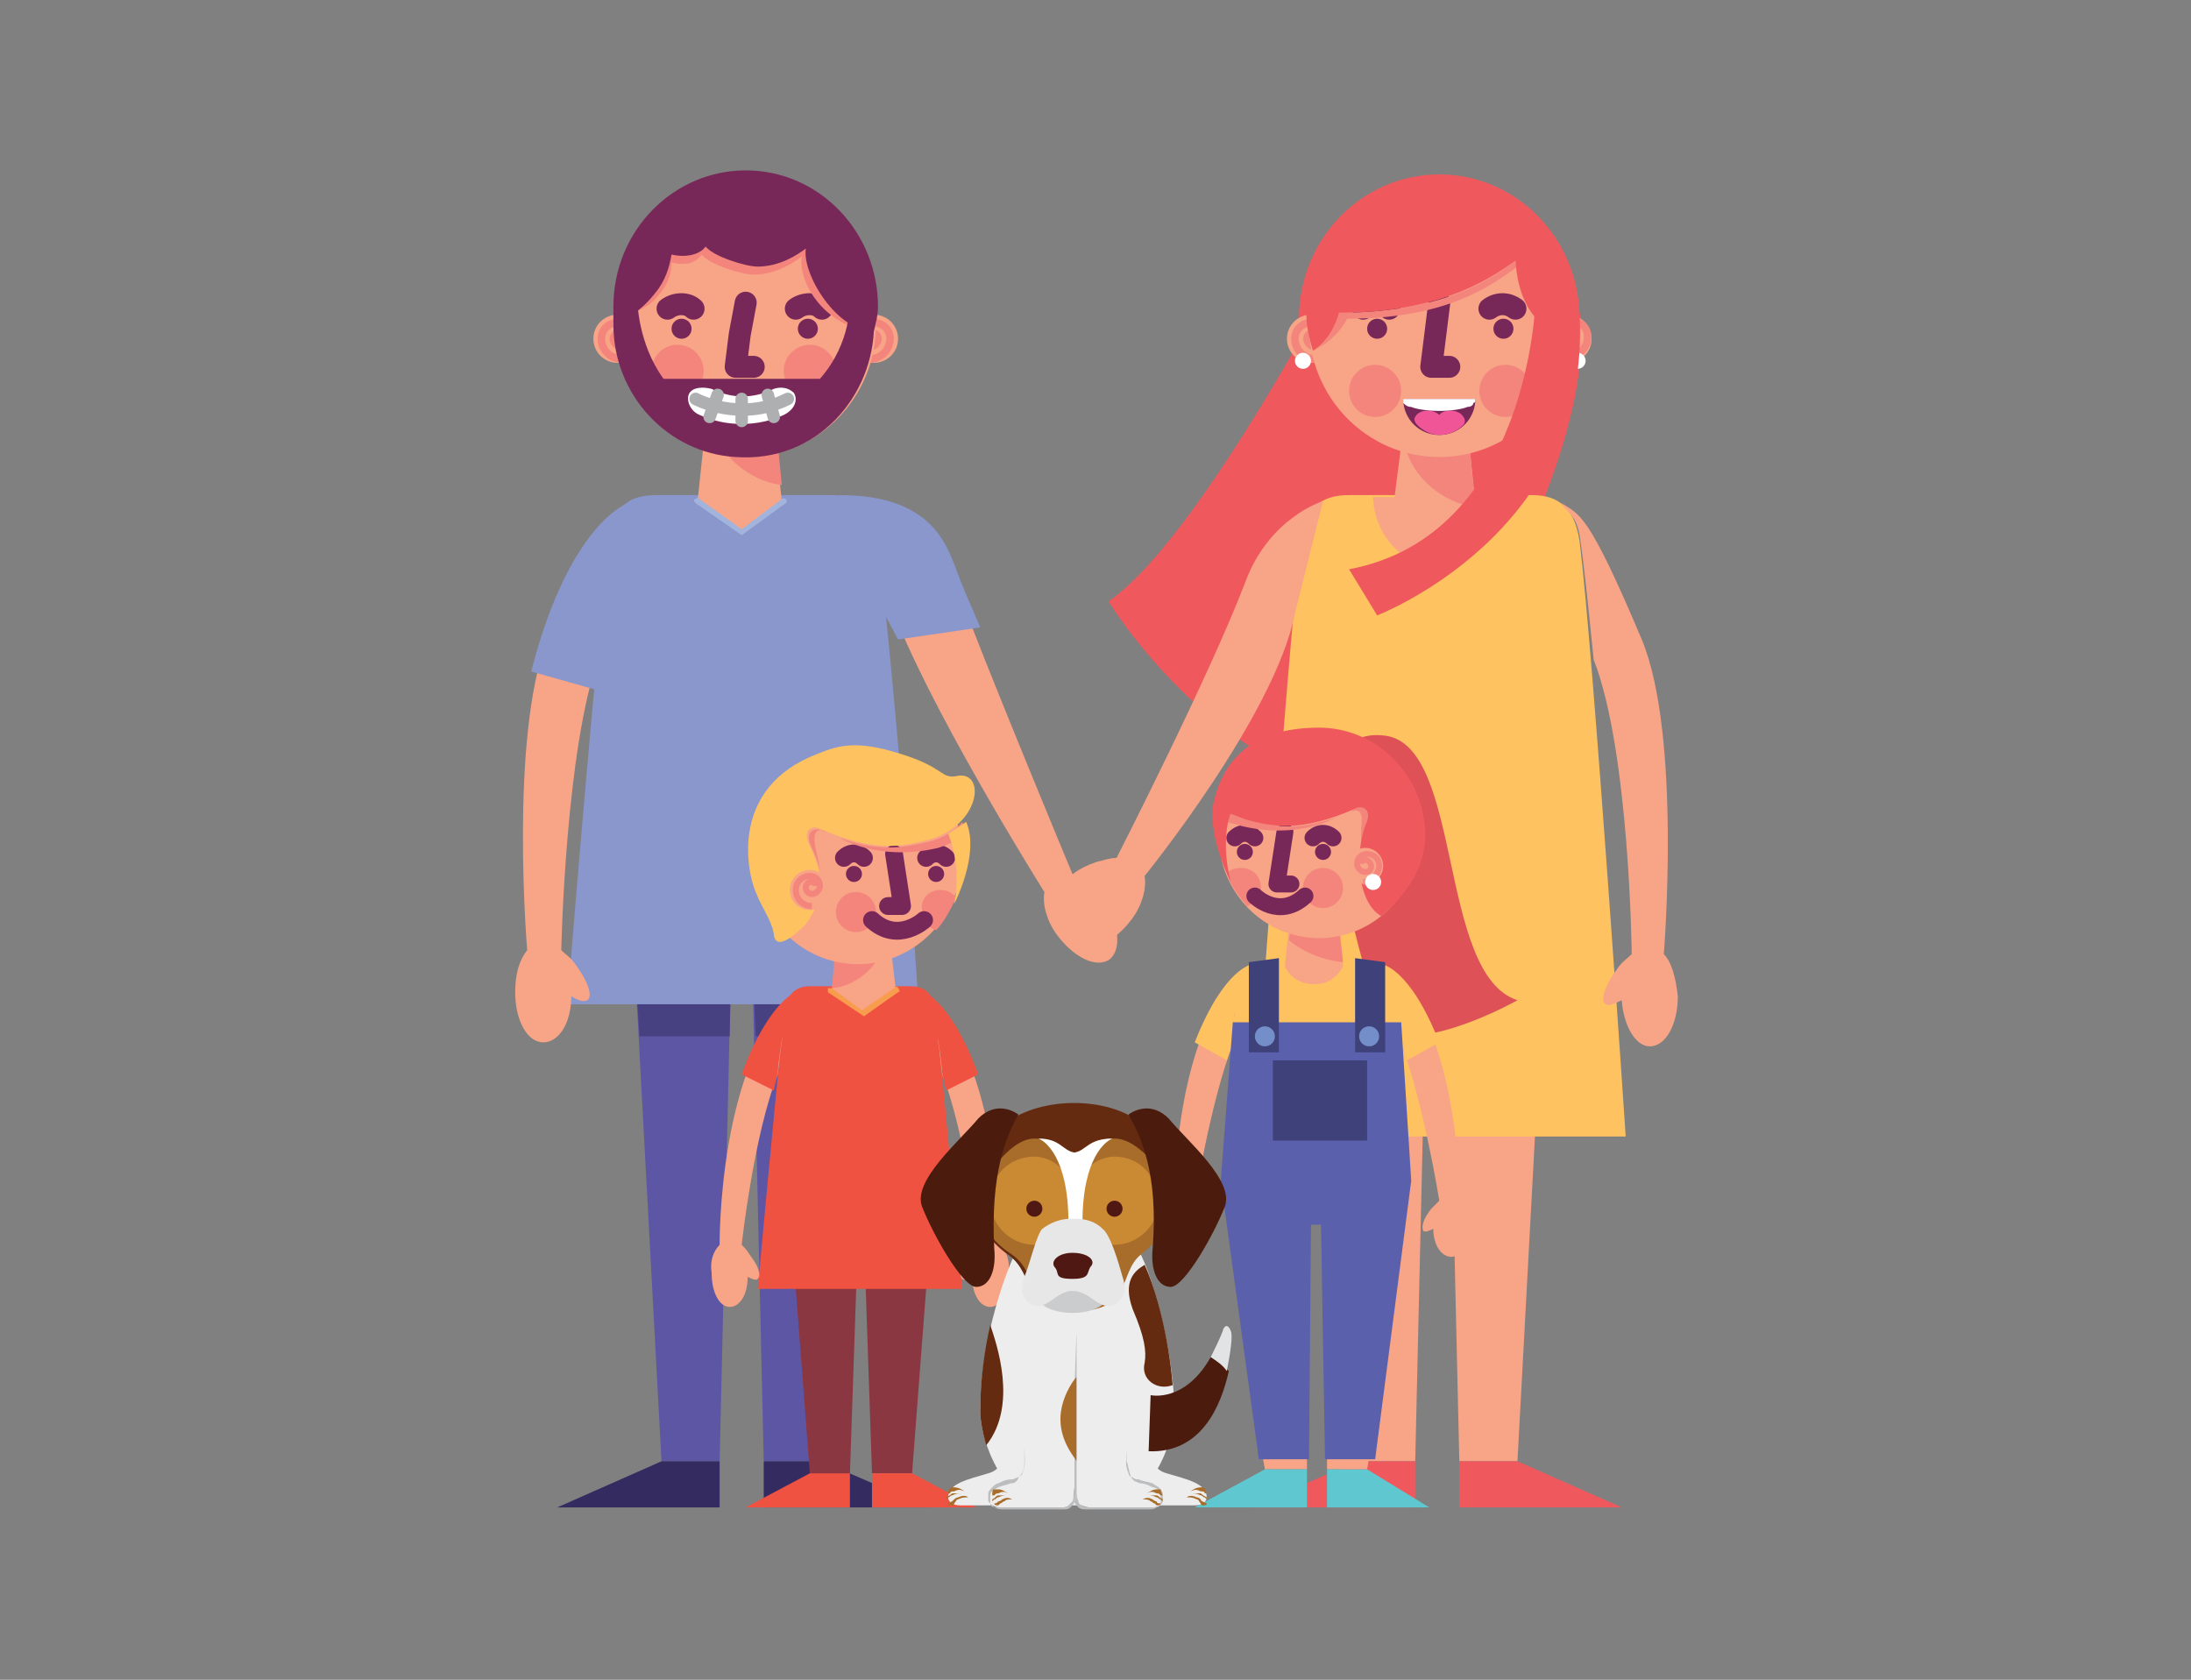 <?xml version="1.0" encoding="utf-8"?>
<!-- Generator: Adobe Illustrator 19.2.0, SVG Export Plug-In . SVG Version: 6.00 Build 0)  -->
<svg version="1.1" id="Layer_1" xmlns="http://www.w3.org/2000/svg" xmlns:xlink="http://www.w3.org/1999/xlink" x="0px" y="0px"
	 viewBox="0 0 109.3 83.8" style="enable-background:new 0 0 109.3 83.8;" xml:space="preserve">
<rect x="0" y="0" width="109.3" height="83.8" fill="#808080" stroke="none"/>
<style type="text/css">
	.st0{fill:#EF595D;}
	.st1{fill:#F8A487;}
	.st2{fill:#FEC260;}
	.st3{fill:#F3857D;}
	.st4{fill:none;stroke:#F3857D;stroke-width:0.375;stroke-miterlimit:10;}
	.st5{fill:none;stroke:#782858;stroke-width:1.095;stroke-linecap:round;stroke-linejoin:round;stroke-miterlimit:10;}
	.st6{fill:#782858;}
	.st7{fill:#FFFFFF;}
	.st8{fill:#EF5597;}
	.st9{fill:#8997CC;}
	.st10{fill:#5D56A4;}
	.st11{fill:#342B61;}
	.st12{fill:#484181;}
	.st13{fill:#A2B4DC;}
	.st14{fill:none;stroke:#AEAFB1;stroke-width:0.621;stroke-linecap:round;stroke-linejoin:round;stroke-miterlimit:10;}
	.st15{fill:#8B3742;}
	.st16{fill:#F05241;}
	.st17{fill:#F89C4E;}
	.st18{fill:none;stroke:#782858;stroke-width:0.888;stroke-linecap:round;stroke-linejoin:round;stroke-miterlimit:10;}
	.st19{fill:none;stroke:#F3857D;stroke-width:0.304;stroke-miterlimit:10;}
	.st20{fill:#DE5157;}
	.st21{fill:#5EC7CF;}
	.st22{fill:none;stroke:#782858;stroke-width:0.844;stroke-linecap:round;stroke-linejoin:round;stroke-miterlimit:10;}
	.st23{fill:none;stroke:#F3857D;stroke-width:0.289;stroke-miterlimit:10;}
	.st24{fill:#5A60AB;}
	.st25{fill:#3F417B;}
	.st26{fill:#738EC8;}
	.st27{fill:#EEEDEE;}
	.st28{fill:#A86D2B;}
	.st29{fill:#4B1C0D;}
	.st30{fill:#E2E3E4;}
	.st31{fill:#BBBDBF;}
	.st32{fill:#642B10;}
	.st33{fill:#CA8933;}
	.st34{fill:#CACCCD;}
	.st35{fill:#E7E7E7;}
	.st36{fill:#501812;}
</style>
<g>
	<g>
		<path class="st0" d="M68.9,9.4c0,0-8.4,17-13.6,20.6c0,0,5.2,8.6,13.5,9.8c0,0,11.1-15.6,10-24.2L68.9,9.4z"/>
		<g>
			<ellipse class="st0" cx="71.8" cy="15.9" rx="7" ry="7.2"/>
		</g>
		<g>
			<g>
				<polygon class="st1" points="75.7,72.9 72.8,72.9 72.2,46.9 77.1,46.9 				"/>
			</g>
			<polygon class="st0" points="75.7,72.9 72.8,72.9 72.8,75.2 80.9,75.2 			"/>
			<g>
				<polygon class="st1" points="67.7,72.9 70.6,72.9 71.2,46.9 66.3,46.9 				"/>
			</g>
			<polygon class="st0" points="67.7,72.9 70.6,72.9 70.6,75.2 62.4,75.2 			"/>
			<path class="st2" d="M78.8,27c-0.3-2-1.4-2.3-2.4-2.3c-2.8,0-6.1,0-9.1,0c-1,0-2.2,0.3-2.4,2.3c-0.7,5.7-2.4,29.7-2.4,29.7h18.6
				C81.1,56.7,79.5,32.7,78.8,27z"/>
			<g>
				<g>
					<path class="st1" d="M68.5,24.7C68.5,24.8,68.5,24.8,68.5,24.7c0,1.9,1.4,3.5,3.1,3.5c1.7,0,3.1-1.5,3.1-3.4c0,0,0,0,0,0H68.5z
						"/>
					<g>
						<g>
							<polygon class="st1" points="73.7,26.1 69.4,26.1 69.9,22.2 73.3,22.2 							"/>
						</g>
						<g>
							<path class="st3" d="M70.1,22.2c0.3,1.6,1.9,2.9,3.5,3.1l-0.3-3.1H70.1z"/>
						</g>
					</g>
				</g>
			</g>
			<g>
				<g>
					<g>
						<circle class="st1" cx="65.4" cy="16.9" r="1.2"/>
					</g>
					<g>
						<circle class="st1" cx="78.2" cy="16.9" r="1.2"/>
					</g>
					<path class="st4" d="M65.6,17.9c-0.6,0-1-0.5-1-1c0-0.5,0.4-0.8,0.8-0.8c0.4,0,0.7,0.3,0.7,0.7c0,0.3-0.2,0.5-0.5,0.5
						c-0.2,0-0.4-0.2-0.4-0.4c0-0.2,0.2-0.3,0.3-0.3c0.1,0,0.3,0.1,0.3,0.3"/>
					<path class="st4" d="M78,16.8c0-0.1,0.1-0.3,0.3-0.3c0.2,0,0.3,0.2,0.3,0.3c0,0.2-0.2,0.4-0.4,0.4c-0.3,0-0.5-0.2-0.5-0.5
						c0-0.4,0.3-0.7,0.7-0.7c0.5,0,0.8,0.4,0.8,0.8c0,0.6-0.5,1-1,1"/>
				</g>
				<g>
					<ellipse class="st1" cx="71.8" cy="16.2" rx="6.5" ry="6.6"/>
				</g>
				<g>
					<circle class="st3" cx="68.6" cy="19.5" r="1.3"/>
					<circle class="st3" cx="75.1" cy="19.5" r="1.3"/>
				</g>
				<polyline class="st5" points="72.3,18.3 71.8,18.3 71.4,18.3 71.6,16.7 71.8,15.1 				"/>
				<g>
					<circle class="st6" cx="75" cy="16.4" r="0.5"/>
					<circle class="st6" cx="68.7" cy="16.4" r="0.5"/>
				</g>
				<g>
					<circle class="st7" cx="78.7" cy="18" r="0.4"/>
					<circle class="st7" cx="65" cy="18" r="0.4"/>
				</g>
				<g>
					<path class="st5" d="M69.3,15.4c-0.4-0.3-0.9-0.3-1.3,0"/>
					<path class="st5" d="M75.6,15.4c-0.4-0.3-0.9-0.3-1.3,0"/>
				</g>
			</g>
		</g>
		<path class="st1" d="M83,47.6c0,0,0.9-10.9-1.1-15.7c-2.7-6.4-3.1-6.2-4-6.8c0.4,0.6,0.7,0.6,0.9,1.6c0.2,1.3,0.4,3.2,0.7,6.2
			c1.8,4.6,1.9,14.7,1.9,14.7c-0.2,0.2-0.5,0.4-0.7,0.7c-0.6,0.8-0.9,1.6-0.6,1.8c0.1,0.1,0.4,0,0.8-0.2c0.1,1.3,0.7,2.3,1.4,2.3
			c0.8,0,1.4-1.1,1.4-2.5C83.6,48.8,83.4,48,83,47.6z"/>
		<path class="st0" d="M76.6,15c0,0-0.3,11.7-9.3,13.4l1.4,2.3c0,0,10.7-4.1,10.1-15L76.6,15z"/>
		<g>
			<path class="st6" d="M70,19.9C70,19.9,70,19.9,70,19.9c0,1,0.8,1.8,1.8,1.8s1.8-0.8,1.8-1.8c0,0,0,0,0,0H70z"/>
			<path class="st8" d="M71.8,21.7c0.5,0,0.9-0.2,1.2-0.5c0.1-0.1,0.1-0.3,0-0.4c-0.2-0.4-1-0.4-1.2-0.1c-0.3-0.3-1-0.3-1.2,0.1
				c-0.1,0.1,0,0.3,0.1,0.4C71,21.5,71.4,21.7,71.8,21.7z"/>
			<path class="st7" d="M73.6,19.9H70c0,0,0,0,0,0c0,0.1,0,0.1,0,0.2c0.1,0.1,0.2,0.2,0.4,0.2c0.2,0.1,0.8,0.2,1.4,0.2v0l0,0
				c0.6,0,1.2-0.1,1.4-0.2c0.2,0,0.3-0.1,0.3-0.2C73.6,20.1,73.6,20,73.6,19.9C73.6,19.9,73.6,19.9,73.6,19.9z"/>
		</g>
		<g>
			<path class="st3" d="M75.6,13c-1.4,1.1-3.9,2.6-8.8,2.6c0,0-0.3,1.2-1.1,1.8c1.1-0.6,1.5-1.5,1.5-1.5c4.8,0,7-1.5,8.5-2.6
				C75.6,13.2,75.6,13.1,75.6,13z"/>
		</g>
		<path class="st0" d="M75.8,10.8L75.8,10.8c-1.1-0.9-2.5-1.4-4-1.4c-3.6,0-7,3.1-6.6,6.8c0.1,0.7,0.3,1.3,0.3,1.3
			c1-0.6,1.3-1.9,1.3-1.9c4.8,0,7.3-1.5,8.8-2.6c0.1,1.5,0.6,3.3,2.8,4l0,0c0-0.2,0-0.5,0-0.7C78.5,14,77.4,12.1,75.8,10.8z"/>
	</g>
	<g>
		<g>
			<path class="st1" d="M44.8,31.1c-0.6-1.4-3.1-6.1-2.2-6.1c3.4,0,4.5,2.5,4.9,3.7c1.7,4.6,6,14.9,6,14.9c0.3,0,0.6,0.1,1,0.2
				c0.9,0.3,1.6,0.8,1.5,1.2c-0.1,0.2-0.4,0.3-0.8,0.2c0.7,1.1,0.7,2.3,0.1,2.7c-0.7,0.4-1.8-0.2-2.6-1.3c-0.5-0.7-0.7-1.5-0.6-2.1
				C52.1,44.5,47,36.4,44.8,31.1z"/>
		</g>
		<g>
			<path class="st9" d="M44.8,31.9l4.1-0.6c-0.5-1.2-0.8-1.8-1.2-2.9c-0.5-1.3-1.3-3.7-5.8-3.7C40.9,24.8,44.7,31.7,44.8,31.9z"/>
		</g>
		<g>
			<g>
				<g>
					<g>
						<polygon class="st10" points="41,72.9 38.1,72.9 37.5,46.9 42.4,46.9 						"/>
					</g>
				</g>
			</g>
			<polygon class="st11" points="41,72.9 38.1,72.9 38.1,75.2 46.3,75.2 			"/>
			<g>
				<g>
					<g>
						<polygon class="st10" points="33,72.9 35.9,72.9 36.5,46.9 31.6,46.9 						"/>
					</g>
				</g>
			</g>
			<g>
				<g>
					<g>
						<polygon class="st12" points="42.1,51.7 42.4,46.9 37.5,46.9 37.7,51.7 						"/>
					</g>
				</g>
			</g>
			<g>
				<g>
					<g>
						<polygon class="st12" points="36.4,51.7 36.5,46.9 31.6,46.9 31.9,51.7 						"/>
					</g>
				</g>
			</g>
			<polygon class="st11" points="33,72.9 35.9,72.9 35.9,75.2 27.8,75.2 			"/>
			<path class="st9" d="M43.7,26.5c-0.2-1.6-1.3-1.8-2.3-1.8c-2.7,0-5.8,0-8.6,0c-1,0-2,0.2-2.3,1.8c-0.7,4.6-2.2,23.6-2.2,23.6
				h17.5C45.9,50.1,44.4,31.1,43.7,26.5z"/>
			<g>
				<g>
					<g>
						<polygon class="st1" points="39,25 37,26.6 34.8,25 35.2,21.2 38.6,21.2 						"/>
					</g>
					<g>
						<path class="st3" d="M35.5,21.1c0.3,1.6,1.9,2.9,3.5,3.1l-0.3-3.1H35.5z"/>
					</g>
				</g>
				<g>
					<g>
						<path class="st13" d="M37,26.7C36.9,26.7,36.9,26.7,37,26.7l-2.3-1.6c-0.1-0.1-0.1-0.2,0-0.2c0.1-0.1,0.2-0.1,0.2,0l2.1,1.5
							l2-1.5c0.1-0.1,0.2,0,0.2,0c0.1,0.1,0,0.2,0,0.2L37,26.7C37,26.7,37,26.7,37,26.7z"/>
					</g>
				</g>
			</g>
			<g>
				<g>
					<circle class="st1" cx="30.8" cy="16.9" r="1.2"/>
				</g>
				<g>
					<circle class="st1" cx="43.6" cy="16.9" r="1.2"/>
				</g>
				<path class="st4" d="M31,17.9c-0.6,0-1-0.5-1-1c0-0.5,0.4-0.8,0.8-0.8c0.4,0,0.7,0.3,0.7,0.7c0,0.3-0.2,0.5-0.5,0.5
					c-0.2,0-0.4-0.2-0.4-0.4c0-0.2,0.2-0.3,0.3-0.3c0.1,0,0.3,0.1,0.3,0.3"/>
				<path class="st4" d="M43.4,17.9c0.6,0,1-0.5,1-1c0-0.5-0.4-0.8-0.8-0.8c-0.4,0-0.7,0.3-0.7,0.7c0,0.3,0.2,0.5,0.5,0.5
					c0.2,0,0.4-0.2,0.4-0.4c0-0.2-0.2-0.3-0.3-0.3c-0.1,0-0.3,0.1-0.3,0.3"/>
			</g>
			<g>
				<ellipse class="st1" cx="37.2" cy="16.2" rx="6.5" ry="6.6"/>
			</g>
			<g>
				<circle class="st3" cx="33.8" cy="18.5" r="1.3"/>
				<circle class="st3" cx="40.4" cy="18.5" r="1.3"/>
			</g>
			<polyline class="st5" points="37.6,18.3 37.2,18.3 36.7,18.3 36.9,16.7 37.2,15.1 			"/>
			<g>
				<circle class="st6" cx="40.3" cy="16.4" r="0.5"/>
				<circle class="st6" cx="34" cy="16.4" r="0.5"/>
			</g>
			<g>
				<path class="st5" d="M34.6,15.4c-0.3-0.3-0.9-0.3-1.3,0"/>
				<path class="st5" d="M41,15.4c-0.3-0.3-0.9-0.3-1.3,0"/>
			</g>
			<g>
				<path class="st3" d="M37.2,9.3c-3.4,0-6.1,2.8-6.1,6.3c0,0.2,1-0.1,1.5-0.6c0.7-0.7,0.9-1.3,0.9-1.9c0.9,0.2,1.3-0.1,1.5-0.4
					c0.4,0.5,2,1,2.6,1c1.1,0,2-0.6,2.4-0.9c-0.2,1.2,1,3.3,3.2,3.7c0.1-0.4,0.1-0.4,0.1-0.9C43.3,12.1,40.6,9.3,37.2,9.3z"/>
				<path class="st6" d="M43.8,15.3c0-3.7-2.9-6.8-6.6-6.8c-3.6,0-6.6,3-6.6,6.8c0,0.3,0,0.5,0,0.8c0.6-0.1,1.4-0.6,2.1-1.5
					c0.5-0.6,0.7-1.3,0.8-1.9c0.9,0.2,1.5-0.1,1.7-0.4c0.4,0.5,2,1,2.6,1c1.1,0,2-0.6,2.4-0.9c-0.2,1.3,1.6,4.2,3.4,4.1
					C43.7,16.1,43.8,15.7,43.8,15.3z"/>
			</g>
			<path class="st6" d="M43.4,14.6l-1,0.4c0,0,0.1,2.1-1.5,3.9c-3.2,0-6.6,0-7.8,0c-1.3-1.8-1.3-3.9-1.3-3.9l-1-0.4
				c-0.1,0.5-0.2,1.1-0.2,1.6c0,3.5,2.7,6.4,6.1,6.6v0c4.1,0.3,6.9-3.1,6.9-6.6C43.6,15.6,43.5,15.1,43.4,14.6z"/>
			<g>
				<path class="st7" d="M39.6,19.6c0.2,0.3,0.1,0.8-0.5,1.1c-1.3,0.6-2.9,0.6-4.2,0c-0.5-0.2-0.7-0.8-0.5-1.1l0,0
					c0.2-0.3,0.7-0.3,1.1-0.2c1,0.5,2.1,0.5,3.1,0C38.9,19.3,39.3,19.3,39.6,19.6L39.6,19.6z"/>
				<g>
					<path class="st14" d="M34.7,19.9c0,0,2.2,1.2,4.6,0"/>
					<line class="st14" x1="37" y1="19.9" x2="37" y2="21"/>
					<g>
						<line class="st14" x1="35.8" y1="19.7" x2="35.4" y2="20.8"/>
						<line class="st14" x1="38.3" y1="19.7" x2="38.6" y2="20.8"/>
					</g>
				</g>
			</g>
			<g>
				<path class="st1" d="M27.3,31.9c-1.9,4.9-1,15.5-1,15.5c-0.4,0.5-0.6,1.2-0.6,2.1c0,1.4,0.6,2.5,1.4,2.5c0.8,0,1.4-1,1.4-2.3
					c0.3,0.2,0.6,0.3,0.8,0.2c0.3-0.2,0-1-0.6-1.8c-0.2-0.3-0.5-0.5-0.7-0.7c0,0,0.2-10.1,1.9-14.7C29.9,32.5,27.3,31.9,27.3,31.9z"
					/>
				<path class="st9" d="M30.1,33c-0.1,0.4-0.2,0.9-0.4,1.4l-3.2-0.9c1.3-5.1,3.3-7.8,5-8.5c-0.4,0.6-0.7,0.8-0.8,1.7
					C30.6,28.1,30.3,30,30.1,33z"/>
			</g>
		</g>
	</g>
	<g>
		<g>
			<g>
				<g>
					<g>
						<g>
							<polygon class="st15" points="45.5,73.5 43.5,73.5 43.1,61.7 46.4,61.7 							"/>
						</g>
					</g>
				</g>
				<polygon class="st16" points="45.5,73.5 43.5,73.5 43.5,75.2 48.7,75.2 				"/>
			</g>
			<g>
				<g>
					<g>
						<g>
							<polygon class="st15" points="40.4,73.5 42.4,73.5 42.8,61.7 39.5,61.7 							"/>
						</g>
					</g>
				</g>
				<polygon class="st16" points="40.4,73.5 42.4,73.5 42.4,75.2 37.2,75.2 				"/>
			</g>
		</g>
		<path class="st16" d="M39.1,50.7c0.1-1.3,0.8-1.5,1.3-1.5c1.5,0,3.3,0,5,0c0.6,0,1.2,0.2,1.3,1.5c0.4,3.8,1.3,13.6,1.3,13.6H37.8
			C37.8,64.3,38.7,54.5,39.1,50.7z"/>
		<g>
			<g>
				<g>
					<polygon class="st1" points="41.5,49.5 43.1,50.6 44.7,49.5 44.4,46.9 41.8,46.9 					"/>
				</g>
				<g>
					<path class="st3" d="M44.1,47c-0.2,1.2-1.4,2.2-2.6,2.3l0.2-2.3H44.1z"/>
				</g>
			</g>
			<g>
				<g>
					<g>
						<path class="st17" d="M43.1,50.7C43.1,50.7,43.1,50.7,43.1,50.7l1.7-1.2c0.1,0,0.1-0.1,0-0.2c0-0.1-0.1-0.1-0.2,0l-1.6,1.1
							l-1.5-1.1c-0.1,0-0.1,0-0.2,0c0,0.1,0,0.1,0,0.2L43.1,50.7C43,50.7,43,50.7,43.1,50.7z"/>
					</g>
				</g>
			</g>
		</g>
		<g>
			<g>
				<path class="st1" d="M35.9,62.1c0,0-0.1-9.2,3.9-12.7c-0.5,0.5-0.7,1.4-0.8,2.6c-0.1,0.5-0.1,0.9-0.2,1.6
					c-1.2,3-1.8,8.5-1.8,8.5c0.1,0.1,0.3,0.3,0.4,0.5c0.4,0.5,0.6,1,0.4,1.2c-0.1,0.1-0.3,0-0.5-0.1c0,0.9-0.4,1.5-0.9,1.5
					c-0.5,0-0.9-0.7-0.9-1.7C35.4,62.9,35.6,62.4,35.9,62.1z"/>
				<path class="st16" d="M40.1,49.3c0,0-1.6,0.2-3.1,4.3l1.6,0.8l0.2-0.9C38.8,53.5,39,50.2,40.1,49.3z"/>
			</g>
			<g>
				<path class="st1" d="M49.9,62.1c0,0,0.1-9.2-3.9-12.7c0.5,0.5,0.7,1.4,0.8,2.6c0.1,0.5,0.1,0.9,0.2,1.6c1.2,3,1.8,8.5,1.8,8.5
					c-0.1,0.1-0.3,0.3-0.4,0.5c-0.4,0.5-0.6,1-0.4,1.2c0.1,0.1,0.3,0,0.5-0.1c0,0.9,0.4,1.5,0.9,1.5c0.5,0,0.9-0.7,0.9-1.7
					C50.4,62.9,50.2,62.4,49.9,62.1z"/>
				<path class="st16" d="M45.7,49.3c0,0,1.6,0.2,3.1,4.3l-1.6,0.8L47,53.5C47,53.5,46.8,50.2,45.7,49.3z"/>
			</g>
		</g>
		<g>
			<g>
				<ellipse class="st1" cx="42.8" cy="42.7" rx="5.2" ry="5.4"/>
			</g>
			<g>
				<g>
					<path class="st3" d="M46.9,44.4c0.3,0,0.6,0.1,0.8,0.4c-0.3,0.6-0.6,1.2-1,1.6c-0.4-0.1-0.7-0.5-0.7-1
						C45.9,44.9,46.3,44.4,46.9,44.4z"/>
					<circle class="st3" cx="42.7" cy="45.5" r="1"/>
				</g>
				<polyline class="st18" points="44.3,45.2 44.6,45.2 45,45.2 44.8,43.9 44.6,42.6 				"/>
				<g>
					<circle class="st6" cx="42.6" cy="43.6" r="0.4"/>
					<circle class="st6" cx="46.7" cy="43.6" r="0.4"/>
				</g>
				<g>
					<path class="st18" d="M46.2,42.8c0.3-0.3,0.7-0.3,1,0"/>
					<path class="st18" d="M42.1,42.8c0.3-0.3,0.7-0.3,1,0"/>
				</g>
			</g>
			<path class="st18" d="M46.1,45.9c0,0-1.3,1.2-2.6,0"/>
			<g>
				<g>
					<path class="st2" d="M40.8,37.6c1-0.4,1.9-0.7,4.1,0c2.3,0.7,2,1.3,2.9,1.1c1.4-0.2,1.1,2.5-1.5,3.2c-1.2,0.3-2.6,0.7-5.5-0.6
						c-0.3-0.1-0.8,0.1-0.4,0.9c0.6,1.3,0.9,2.4-0.2,3.9c-0.3,0.3-1.5,1.5-1.6,0.5c-0.1-0.7-0.6-1.3-0.9-2.1
						C37.3,43.6,36.3,39.3,40.8,37.6z"/>
					<path class="st3" d="M41.9,41.8c2.2,0.8,3.4,0.4,4.4,0.2c0.8-0.2,1.4-0.6,1.7-1c0.1,0.2,0.1,0.4,0.2,0.6
						c-0.4,0.3-0.8,0.5-1.4,0.7C43.8,43,41.9,41.8,41.9,41.8z"/>
					<path class="st3" d="M40.9,43.4c-0.1-0.4-0.2-0.7-0.4-1.1c-0.4-0.8,0.1-1,0.4-0.9c0.1,0,0.2,0.1,0.3,0.1c0,0-0.8-0.5-0.5,0.9
						C40.8,42.7,40.9,43.4,40.9,43.4z"/>
					<path class="st2" d="M47.3,41.6c0,0,0.7,1.5,0.3,3.5c0,0,1.3-2.5,0.6-4.1L47.3,41.6z"/>
				</g>
			</g>
			<g>
				<g>
					<circle class="st1" cx="40.4" cy="44.4" r="1"/>
				</g>
				<path class="st19" d="M40.5,45.2c-0.5,0-0.8-0.4-0.8-0.8c0-0.4,0.3-0.7,0.7-0.7c0.3,0,0.5,0.2,0.5,0.5c0,0.2-0.2,0.4-0.4,0.4
					c-0.2,0-0.3-0.2-0.3-0.3c0-0.2,0.1-0.3,0.3-0.3c0.1,0,0.2,0.1,0.2,0.2"/>
			</g>
		</g>
	</g>
	<g>
		<path class="st20" d="M66.4,39.3c0-0.7,0.4-2.9,2.7-2.6c3.9,0.5,2.6,11.9,6.6,13.2c0,0-4.6,2.6-6.7,1.5
			C69,51.4,66.5,43.9,66.4,39.3z"/>
		<g>
			<g>
				<g>
					<polygon class="st1" points="65.2,69.9 65.2,73.3 63.1,73.3 62.5,69.9 					"/>
				</g>
				<polygon class="st21" points="63.1,73.3 65.2,73.3 65.2,75.2 59.6,75.2 				"/>
			</g>
			<g>
				<g>
					<polygon class="st1" points="68.8,69.9 68.2,73.3 66.2,73.3 66.2,69.9 					"/>
				</g>
				<polygon class="st21" points="68.2,73.3 66.2,73.3 66.2,75.2 71.3,75.2 				"/>
			</g>
		</g>
		<g>
			<path class="st2" d="M61.4,53c0.1-1.6,0.2-2.9,0.3-3.6c0.1-1.3,0.8-1.4,1.4-1.4h5.2c0.6,0,1.2,0.2,1.4,1.4
				c0.1,0.8,0.2,2.1,0.3,3.6H61.4z"/>
		</g>
		<g>
			<g>
				<g>
					<g>
						<path class="st1" d="M66.8,46.2l0.2,2c0,0-0.4,0.9-1.4,0.9c-1.2,0-1.5-0.9-1.5-0.9l0.2-2H66.8z"/>
					</g>
				</g>
			</g>
			<g>
				<path class="st3" d="M66.8,46.2L67,48c-1-0.1-2-0.5-2.7-1.1l0.1-0.7H66.8z"/>
			</g>
		</g>
		<g>
			<ellipse class="st1" cx="65.8" cy="41.7" rx="5" ry="5.1"/>
		</g>
		<g>
			<g>
				<path class="st3" d="M61.9,43.3c-0.3,0-0.6,0.1-0.7,0.3c0.2,0.6,0.6,1.1,1,1.6c0.4-0.1,0.7-0.5,0.7-0.9
					C62.9,43.7,62.5,43.3,61.9,43.3z"/>
				<circle class="st3" cx="66" cy="44.3" r="1"/>
			</g>
			<polyline class="st22" points="64.4,44.1 64.1,44.1 63.7,44.1 63.9,42.8 64.1,41.5 			"/>
			<g>
				<circle class="st6" cx="66" cy="42.5" r="0.4"/>
				<circle class="st6" cx="62.1" cy="42.5" r="0.4"/>
			</g>
			<g>
				<path class="st22" d="M62.6,41.8c-0.3-0.3-0.7-0.3-1,0"/>
				<path class="st22" d="M66.5,41.8c-0.3-0.3-0.7-0.3-1,0"/>
			</g>
		</g>
		<path class="st22" d="M62.6,44.7c0,0,1.2,1.2,2.5,0"/>
		<g>
			<g>
				<path class="st3" d="M61.4,40.5c0.3,0.2,0.6,0.3,1,0.4c1,0.3,2.1,0.6,4.2-0.1c0,0-1.8,1.1-4.7,0.4c-0.2-0.1-0.5-0.1-0.7-0.2
					C61.3,40.8,61.4,40.6,61.4,40.5z"/>
				<path class="st3" d="M67.9,42.3c0.1-0.3,0.2-0.8,0.3-1.1c0.4-0.8-0.2-1-0.5-0.9c-0.1,0-0.2,0.1-0.3,0.2c0,0,0.7-0.4,0.5,0.8
					C67.9,41.7,67.9,42.4,67.9,42.3z"/>
				<g>
					<path class="st0" d="M60.6,39.8c0.4-1.5,1.5-3.5,5.2-3.5c2.9,0,5.3,2.4,5.3,5.4c0,1.6-1,3-2.2,4c-1.2-0.7-1.3-3.1-0.8-4.5
						c0.4-0.8-0.1-1-0.4-0.9c-2.9,1.3-4.3,0.9-5.5,0.6c-0.3-0.1-0.5-0.2-0.8-0.3c-0.1,0.1-0.5,1.5,0,3.4
						C61.4,44,60.1,41.5,60.6,39.8z"/>
				</g>
			</g>
		</g>
		<g>
			<g>
				<circle class="st1" cx="68.1" cy="43.2" r="0.9"/>
			</g>
			<path class="st23" d="M68,44c0.4,0,0.8-0.4,0.8-0.8c0-0.4-0.3-0.6-0.6-0.6c-0.3,0-0.5,0.2-0.5,0.5c0,0.2,0.2,0.4,0.4,0.4
				c0.2,0,0.3-0.1,0.3-0.3c0-0.1-0.1-0.3-0.3-0.3c-0.1,0-0.2,0.1-0.2,0.2"/>
		</g>
		<circle class="st7" cx="68.5" cy="44" r="0.4"/>
		<g>
			<path class="st1" d="M58.6,59.8c0,0-0.1-8.4,3.6-11.6c-0.5,0.5-0.6,1.3-0.7,2.4c-0.1,0.5,0.1,0.8,0,1.5c-1.1,2.8-1.9,7.8-1.9,7.8
				c0.1,0.1,0.3,0.3,0.4,0.4c0.4,0.5,0.5,0.9,0.4,1.1c-0.1,0.1-0.3,0-0.5-0.1c0,0.8-0.4,1.4-0.9,1.4c-0.5,0-0.9-0.7-0.9-1.5
				C58.2,60.5,58.4,60,58.6,59.8z"/>
			<path class="st2" d="M62.5,48.1c0,0-1.4,0.1-2.9,3.9l1.6,0.9l0.3-0.9C61.5,51.9,61.5,48.9,62.5,48.1z"/>
		</g>
		<g>
			<path class="st1" d="M72.8,59.8c0,0,0.1-8.4-3.6-11.6c0.5,0.5,0.6,1.3,0.7,2.4c0.1,0.5-0.1,0.8,0,1.5c1.1,2.8,1.9,7.8,1.9,7.8
				c-0.1,0.1-0.3,0.3-0.4,0.4c-0.4,0.5-0.5,0.9-0.4,1.1c0.1,0.1,0.3,0,0.5-0.1c0,0.8,0.4,1.4,0.9,1.4c0.5,0,0.9-0.7,0.9-1.5
				C73.1,60.5,73,60,72.8,59.8z"/>
			<path class="st2" d="M68.9,48.1c0,0,1.4,0.1,2.9,3.9l-1.6,0.9l-0.3-0.9C69.8,51.9,69.9,48.9,68.9,48.1z"/>
		</g>
		<g>
			<polygon class="st24" points="66.1,72.8 65.9,61.1 65.4,61.1 65.3,72.8 62.8,72.8 60.9,58.9 61.5,51 69.9,51 70.4,58.9 
				68.6,72.8 			"/>
			<g>
				<g>
					<polygon class="st25" points="62.3,52.5 63.8,52.5 63.8,47.8 62.3,48 					"/>
					<ellipse class="st26" cx="63.1" cy="51.7" rx="0.5" ry="0.5"/>
				</g>
				<g>
					<polygon class="st25" points="69.1,52.5 67.6,52.5 67.6,47.8 69.1,48 					"/>
					<ellipse class="st26" cx="68.3" cy="51.7" rx="0.5" ry="0.5"/>
				</g>
			</g>
			<rect x="63.5" y="52.9" class="st25" width="4.7" height="4"/>
		</g>
	</g>
	<g>
		<g>
			<path class="st27" d="M56.7,62.2h-2.9h-0.1h-2.9c-0.5,0.9-1.9,4.5-1.9,8.2c0,1.5,1.2,4.7,3.4,4.7h1.4h0.1h1.4
				c2.2,0,3.4-3.2,3.4-4.7C58.5,66.8,57.3,63.1,56.7,62.2z"/>
			<path class="st27" d="M55.3,75.1c1.5,0,3.4,0,4.3,0c0.4,0,0.6-0.2,0.6-0.4c0-0.7-1-0.9-2-1.2c-1.1-0.3-0.6-1.6-0.6-1.6
				c-0.8-0.2-3,0.6-3,0.6l0,1.7C54.5,74.8,54.7,75.1,55.3,75.1z"/>
			<g>
				<g>
					<path class="st28" d="M60,74.2c0,0-0.1,0-0.1,0c-0.2,0-0.4,0.1-0.5,0.2c0.2-0.1,0.3-0.1,0.5,0c0.1,0,0.2,0,0.2,0.1
						c0,0,0.1,0,0.1,0C60.1,74.3,60.1,74.2,60,74.2z"/>
				</g>
				<path class="st28" d="M60.2,74.7C60.2,74.7,60.2,74.6,60.2,74.7C60.2,74.6,60.2,74.6,60.2,74.7c-0.2-0.1-0.3-0.2-0.3-0.2
					c-0.2,0-0.4,0-0.5,0c0.2,0,0.3,0,0.5,0.1c0.1,0,0.1,0.1,0.2,0.1c0,0,0.1,0.1,0.1,0.1C60.2,74.8,60.2,74.7,60.2,74.7z"/>
				<path class="st28" d="M59.9,74.8c-0.1-0.1-0.2-0.1-0.2-0.1c-0.2-0.1-0.4-0.1-0.5,0c0.2,0,0.3,0,0.5,0.1c0.1,0,0.1,0.1,0.2,0.2
					c0,0,0,0.1,0.1,0.1c0.1,0,0.2,0,0.2-0.1C60,74.9,59.9,74.9,59.9,74.8z"/>
			</g>
			<path class="st27" d="M52.2,75.1c-1.5,0-3.4,0-4.3,0c-0.4,0-0.6-0.2-0.6-0.4c0-0.7,1-0.9,2-1.2c1.1-0.3,0.6-1.6,0.6-1.6
				c0.8-0.2,3,0.6,3,0.6l0,1.7C52.9,74.8,52.7,75.1,52.2,75.1z"/>
			<g>
				<g>
					<path class="st28" d="M47.5,74.2c0,0,0.1,0,0.1,0c0.2,0,0.4,0.1,0.5,0.2c-0.2-0.1-0.3-0.1-0.5,0c-0.1,0-0.2,0-0.2,0.1
						c0,0-0.1,0-0.1,0C47.3,74.3,47.4,74.2,47.5,74.2z"/>
				</g>
				<path class="st28" d="M47.2,74.7C47.2,74.7,47.2,74.6,47.2,74.7C47.3,74.6,47.3,74.6,47.2,74.7c0.2-0.1,0.3-0.2,0.3-0.2
					c0.2,0,0.4,0,0.5,0c-0.2,0-0.3,0-0.5,0.1c-0.1,0-0.1,0.1-0.2,0.1c0,0-0.1,0.1-0.1,0.1C47.3,74.8,47.2,74.7,47.2,74.7z"/>
				<path class="st28" d="M47.6,74.8c0.1-0.1,0.2-0.1,0.2-0.1c0.2-0.1,0.4-0.1,0.5,0c-0.2,0-0.3,0-0.5,0.1c-0.1,0-0.1,0.1-0.2,0.2
					c0,0,0,0.1-0.1,0.1c-0.1,0-0.2,0-0.2-0.1C47.5,74.9,47.5,74.9,47.6,74.8z"/>
			</g>
			<path class="st29" d="M60.4,67.7c-1.3,2.3-3,1.9-3,1.9l-0.1,2.8c2.6,0.1,3.6-2.2,4-4C61,68.1,60.7,67.9,60.4,67.7z"/>
			<path class="st30" d="M61.2,68.4c0.2-1,0.3-1.8,0.2-2c-0.2-0.5-0.4-0.1-0.4,0c-0.2,0.5-0.4,0.9-0.6,1.3
				C60.7,67.9,61,68.1,61.2,68.4z"/>
			<g>
				<g>
					<g>
						<path class="st27" d="M53.7,66.5v7.9c0,0.5,0.2,0.8,0.7,0.8c1.3,0,2.2,0,3.1,0c0.4,0,0.5-0.2,0.5-0.4c0-0.7-0.4-0.8-1.3-1.1
							c-0.3-0.1-0.5-0.4-0.5-1.1c0-0.5,0-6.2,0-6.2"/>
						<path class="st31" d="M53.7,66.5l0,2.8l0,2.8l0,1.4v0.7c0,0.2,0,0.5,0.1,0.7c0,0.1,0.1,0.2,0.2,0.2c0.1,0.1,0.2,0.1,0.3,0.1
							c0.2,0,0.5,0,0.7,0l1.4,0l0.7,0h0.3c0.1,0,0.2,0,0.3,0c0.1,0,0.2-0.1,0.2-0.2c0,0,0,0,0-0.1c0,0,0-0.1,0-0.1
							c0-0.1,0-0.1,0-0.2c0-0.2-0.2-0.4-0.4-0.4c-0.2-0.1-0.4-0.2-0.6-0.2c-0.1,0-0.2-0.1-0.3-0.1c-0.1-0.1-0.2-0.2-0.2-0.3
							c-0.1-0.2-0.1-0.5-0.2-0.7l0-0.7l0-2.8l0-2.8l0,2.8l0,2.8c0,0.5-0.1,0.9,0.1,1.3c0,0.1,0.1,0.2,0.2,0.2
							c0.1,0.1,0.2,0.1,0.3,0.1c0.2,0.1,0.4,0.1,0.7,0.2c0.1,0.1,0.2,0.1,0.3,0.2c0.1,0.1,0.2,0.2,0.2,0.3c0,0.1,0,0.1,0,0.2
							c0,0,0,0.1,0,0.1c0,0,0,0.1,0,0.1c0,0.1-0.1,0.2-0.3,0.3c-0.1,0.1-0.3,0.1-0.4,0.1h-0.3l-0.7,0l-1.4,0c-0.2,0-0.5,0-0.7,0
							c-0.1,0-0.3,0-0.4-0.1c-0.1-0.1-0.2-0.2-0.2-0.3c-0.1-0.2-0.1-0.5-0.1-0.7l0-0.7l0-1.4l0-2.8L53.7,66.5z"/>
					</g>
				</g>
				<g>
					<g>
						<path class="st27" d="M53.7,66.5v7.9c0,0.5-0.2,0.8-0.7,0.8c-1.3,0-2.2,0-3.1,0c-0.4,0-0.5-0.2-0.5-0.4c0-0.7,0.4-0.8,1.3-1.1
							c0.3-0.1,0.5-0.4,0.5-1.1c0-0.5,0-6.2,0-6.2"/>
						<path class="st31" d="M53.7,66.5l0,2.8l0,2.8l0,1.4l0,0.7c0,0.2,0,0.5-0.1,0.7c0,0.1-0.1,0.2-0.2,0.3
							c-0.1,0.1-0.2,0.1-0.4,0.1c-0.2,0-0.5,0-0.7,0l-1.4,0l-0.7,0H50c-0.1,0-0.2,0-0.4-0.1c-0.1-0.1-0.2-0.2-0.3-0.3
							c0,0,0-0.1,0-0.1c0,0,0-0.1,0-0.1c0-0.1,0-0.1,0-0.2c0-0.1,0.1-0.2,0.2-0.3c0.1-0.1,0.2-0.2,0.3-0.2c0.2-0.1,0.4-0.2,0.7-0.2
							c0.1,0,0.2-0.1,0.3-0.1c0.1-0.1,0.2-0.1,0.2-0.2c0.2-0.4,0.1-0.9,0.1-1.3l0-2.8l0-2.8l0,2.8l0,2.8l0,0.7c0,0.2,0,0.5-0.2,0.7
							c-0.1,0.1-0.1,0.2-0.2,0.3c-0.1,0.1-0.2,0.1-0.3,0.1c-0.2,0.1-0.4,0.1-0.6,0.2c-0.2,0.1-0.4,0.2-0.4,0.4c0,0.1,0,0.1,0,0.2
							c0,0,0,0.1,0,0.1c0,0,0,0,0,0.1c0,0.1,0.1,0.2,0.2,0.2c0.1,0,0.2,0,0.3,0h0.3l0.7,0l1.4,0c0.2,0,0.5,0,0.7,0
							c0.1,0,0.2,0,0.3-0.1c0.1-0.1,0.1-0.1,0.2-0.2c0.1-0.2,0-0.4,0.1-0.7l0-0.7l0-1.4l0-2.8L53.7,66.5z"/>
					</g>
				</g>
			</g>
			<g>
				<g>
					<g>
						<path class="st28" d="M57.9,74.3c0,0-0.1,0-0.2,0c-0.2,0-0.3,0.1-0.5,0.2c0.2-0.1,0.3-0.1,0.5,0c0.1,0,0.1,0,0.2,0.1
							c0,0,0,0,0.1,0C57.9,74.4,57.9,74.3,57.9,74.3z"/>
					</g>
					<path class="st28" d="M58,74.8C58,74.8,58,74.7,58,74.8C58,74.7,57.9,74.7,58,74.8c-0.2-0.1-0.2-0.2-0.3-0.2
						c-0.2,0-0.3,0-0.5,0c0.2,0,0.3,0,0.5,0.1c0.1,0,0.1,0.1,0.2,0.1c0,0,0.1,0.1,0.1,0.1C58,74.9,58,74.8,58,74.8z"/>
					<path class="st28" d="M57.7,74.9c-0.1,0-0.2-0.1-0.2-0.1c-0.2-0.1-0.3-0.1-0.5,0c0.2,0,0.3,0,0.4,0.1c0.1,0,0.1,0.1,0.2,0.1
						c0,0,0,0,0.1,0.1c0.1,0,0.2,0,0.2-0.1C57.8,75,57.7,75,57.7,74.9z"/>
				</g>
				<g>
					<g>
						<path class="st28" d="M49.6,74.3c0,0,0.1,0,0.2,0c0.2,0,0.3,0.1,0.5,0.2c-0.2-0.1-0.3-0.1-0.5,0c-0.1,0-0.1,0-0.2,0.1
							c0,0,0,0-0.1,0C49.5,74.4,49.5,74.3,49.6,74.3z"/>
					</g>
					<path class="st28" d="M49.5,74.8C49.5,74.8,49.5,74.7,49.5,74.8C49.5,74.7,49.5,74.7,49.5,74.8c0.2-0.1,0.2-0.2,0.3-0.2
						c0.2,0,0.3,0,0.5,0c-0.2,0-0.3,0-0.5,0.1c-0.1,0-0.1,0.1-0.2,0.1c0,0-0.1,0.1-0.1,0.1C49.5,74.9,49.5,74.8,49.5,74.8z"/>
					<path class="st28" d="M49.8,74.9c0.1,0,0.2-0.1,0.2-0.1c0.2-0.1,0.3-0.1,0.5,0c-0.2,0-0.3,0-0.4,0.1c-0.1,0-0.1,0.1-0.2,0.1
						c0,0,0,0-0.1,0.1c-0.1,0-0.2,0-0.2-0.1C49.7,75,49.7,75,49.8,74.9z"/>
				</g>
			</g>
			<path class="st32" d="M57.1,63.1c-0.5,0.3-1.1,0.8-0.6,2.2c0.6,1.4,0.7,2.1,0.6,2.7c-0.2,0.8,0.6,1.4,1.4,1.1
				C58.3,66.7,57.7,64.4,57.1,63.1z"/>
			<path class="st32" d="M49.2,72.1c1.6-2,0.5-5.1,0.2-6c-0.3,1.3-0.5,2.8-0.5,4.3C48.9,70.8,49,71.4,49.2,72.1z"/>
			<path class="st28" d="M53.7,68.7c-0.2,0.2-0.8,1.1-0.8,2.1c0,1.2,0.8,2,0.8,2.1V68.7z"/>
		</g>
		<g>
			<path class="st32" d="M58.7,59l-1.8-3c-1.7-1.3-4.9-1.3-6.7,0l-1.8,3c0,0-0.1,2.2,1.9,3.6c1.4,1,0.6,2.8,3.2,2.8
				c2.8,0,2.1-1.9,3.2-2.8C58.7,61,58.7,59,58.7,59z"/>
			<path class="st28" d="M55.6,56.8c-1.4,0-1.4,0.6-2,0.7c-0.7-0.1-0.7-0.7-2-0.7c-1.3,0-2.6,2.2-3,2.9c0.1,0.8,0.5,2,1.9,2.9
				c1.4,1,0.6,2.8,3.2,2.8c2.8,0,2.1-1.9,3.2-2.8c1.3-1,1.7-2.3,1.8-3C58.2,58.8,56.9,56.8,55.6,56.8z"/>
			<g>
				<path class="st33" d="M55.6,57.7c-0.7,0-1.7,0.5-1.7,1.6c0,1.6,0,2,0,2c0.4,0.5,1,0.8,1.7,0.8c1.2,0,2.2-1,2.2-2.2
					C57.7,58.6,56.8,57.7,55.6,57.7z"/>
				<path class="st33" d="M51.6,57.7c0.7,0,1.7,0.5,1.7,1.6c0,1.6,0,2,0,2c-0.4,0.5-1,0.8-1.7,0.8c-1.2,0-2.2-1-2.2-2.2
					C49.4,58.6,50.4,57.7,51.6,57.7z"/>
			</g>
			<path class="st7" d="M53.6,57.5c-0.6-0.1-0.7-0.7-1.8-0.7c0.3,0.1,1.5,0.9,1.5,4.2h0.7c0-3.3,1.2-4.1,1.5-4.2
				C54.3,56.8,54.2,57.4,53.6,57.5z"/>
			<g>
				<path class="st34" d="M53.5,64.3c-0.7,0-1.1,0.6-1.6,0.7c0.3,0.3,0.9,0.5,1.6,0.5c0.7,0,1.3-0.2,1.6-0.5
					C54.6,65,54.2,64.3,53.5,64.3z"/>
				<path class="st35" d="M56,63.7c-0.2-0.7-0.6-2.1-1-2.4c-0.4-0.4-0.9-0.5-1.4-0.5v0c0,0,0,0-0.1,0c0,0,0,0-0.1,0v0
					c-0.5,0-1,0.2-1.4,0.5c-0.3,0.3-0.6,1.7-0.9,2.4c-0.1,0.3-0.3,1.1,0.4,1.4c0.7,0.3,1.2-0.7,2-0.7c0.9,0,1.3,1,2.1,0.7
					C56.3,64.7,56.1,64,56,63.7z"/>
			</g>
			<path class="st36" d="M54.4,63.2c-0.2,0.3,0,0.6-0.9,0.6c-1,0-0.6-0.3-0.9-0.6c-0.2-0.3,0.2-0.7,0.9-0.7
				C54.3,62.5,54.7,62.9,54.4,63.2z"/>
			<g>
				<circle class="st36" cx="55.6" cy="60.3" r="0.4"/>
				<circle class="st36" cx="51.6" cy="60.3" r="0.4"/>
			</g>
			<g>
				<path class="st29" d="M56.3,55.6c0,0,1-0.8,2,0.2c0.9,1.1,3.3,3.1,2.8,4.4c-0.5,1.3-2,4-2.7,4c-0.7,0-1-0.9-0.9-1.9
					C57.8,58.5,56.9,56.7,56.3,55.6z"/>
				<path class="st29" d="M50.8,55.6c0,0-1-0.8-2,0.2c-0.9,1.1-3.3,3.1-2.8,4.4c0.5,1.3,2,4,2.7,4c0.7,0,1-0.9,0.9-1.9
					C49.4,58.5,50.2,56.7,50.8,55.6z"/>
			</g>
		</g>
	</g>
	<path class="st1" d="M64.6,30.6L66,25c0,0-2.7,0.8-3.9,4.1c-1.8,4.7-6.4,13.7-6.4,13.7c-0.3,0-0.6,0.1-1,0.2
		c-0.9,0.3-1.6,0.8-1.5,1.2c0.1,0.2,0.4,0.3,0.8,0.2c-0.7,1.1-0.7,2.3-0.1,2.7c0.7,0.4,1.8-0.2,2.6-1.3c0.5-0.7,0.7-1.5,0.6-2.1
		C57.1,43.7,63.6,35.7,64.6,30.6z"/>
</g>
</svg>
